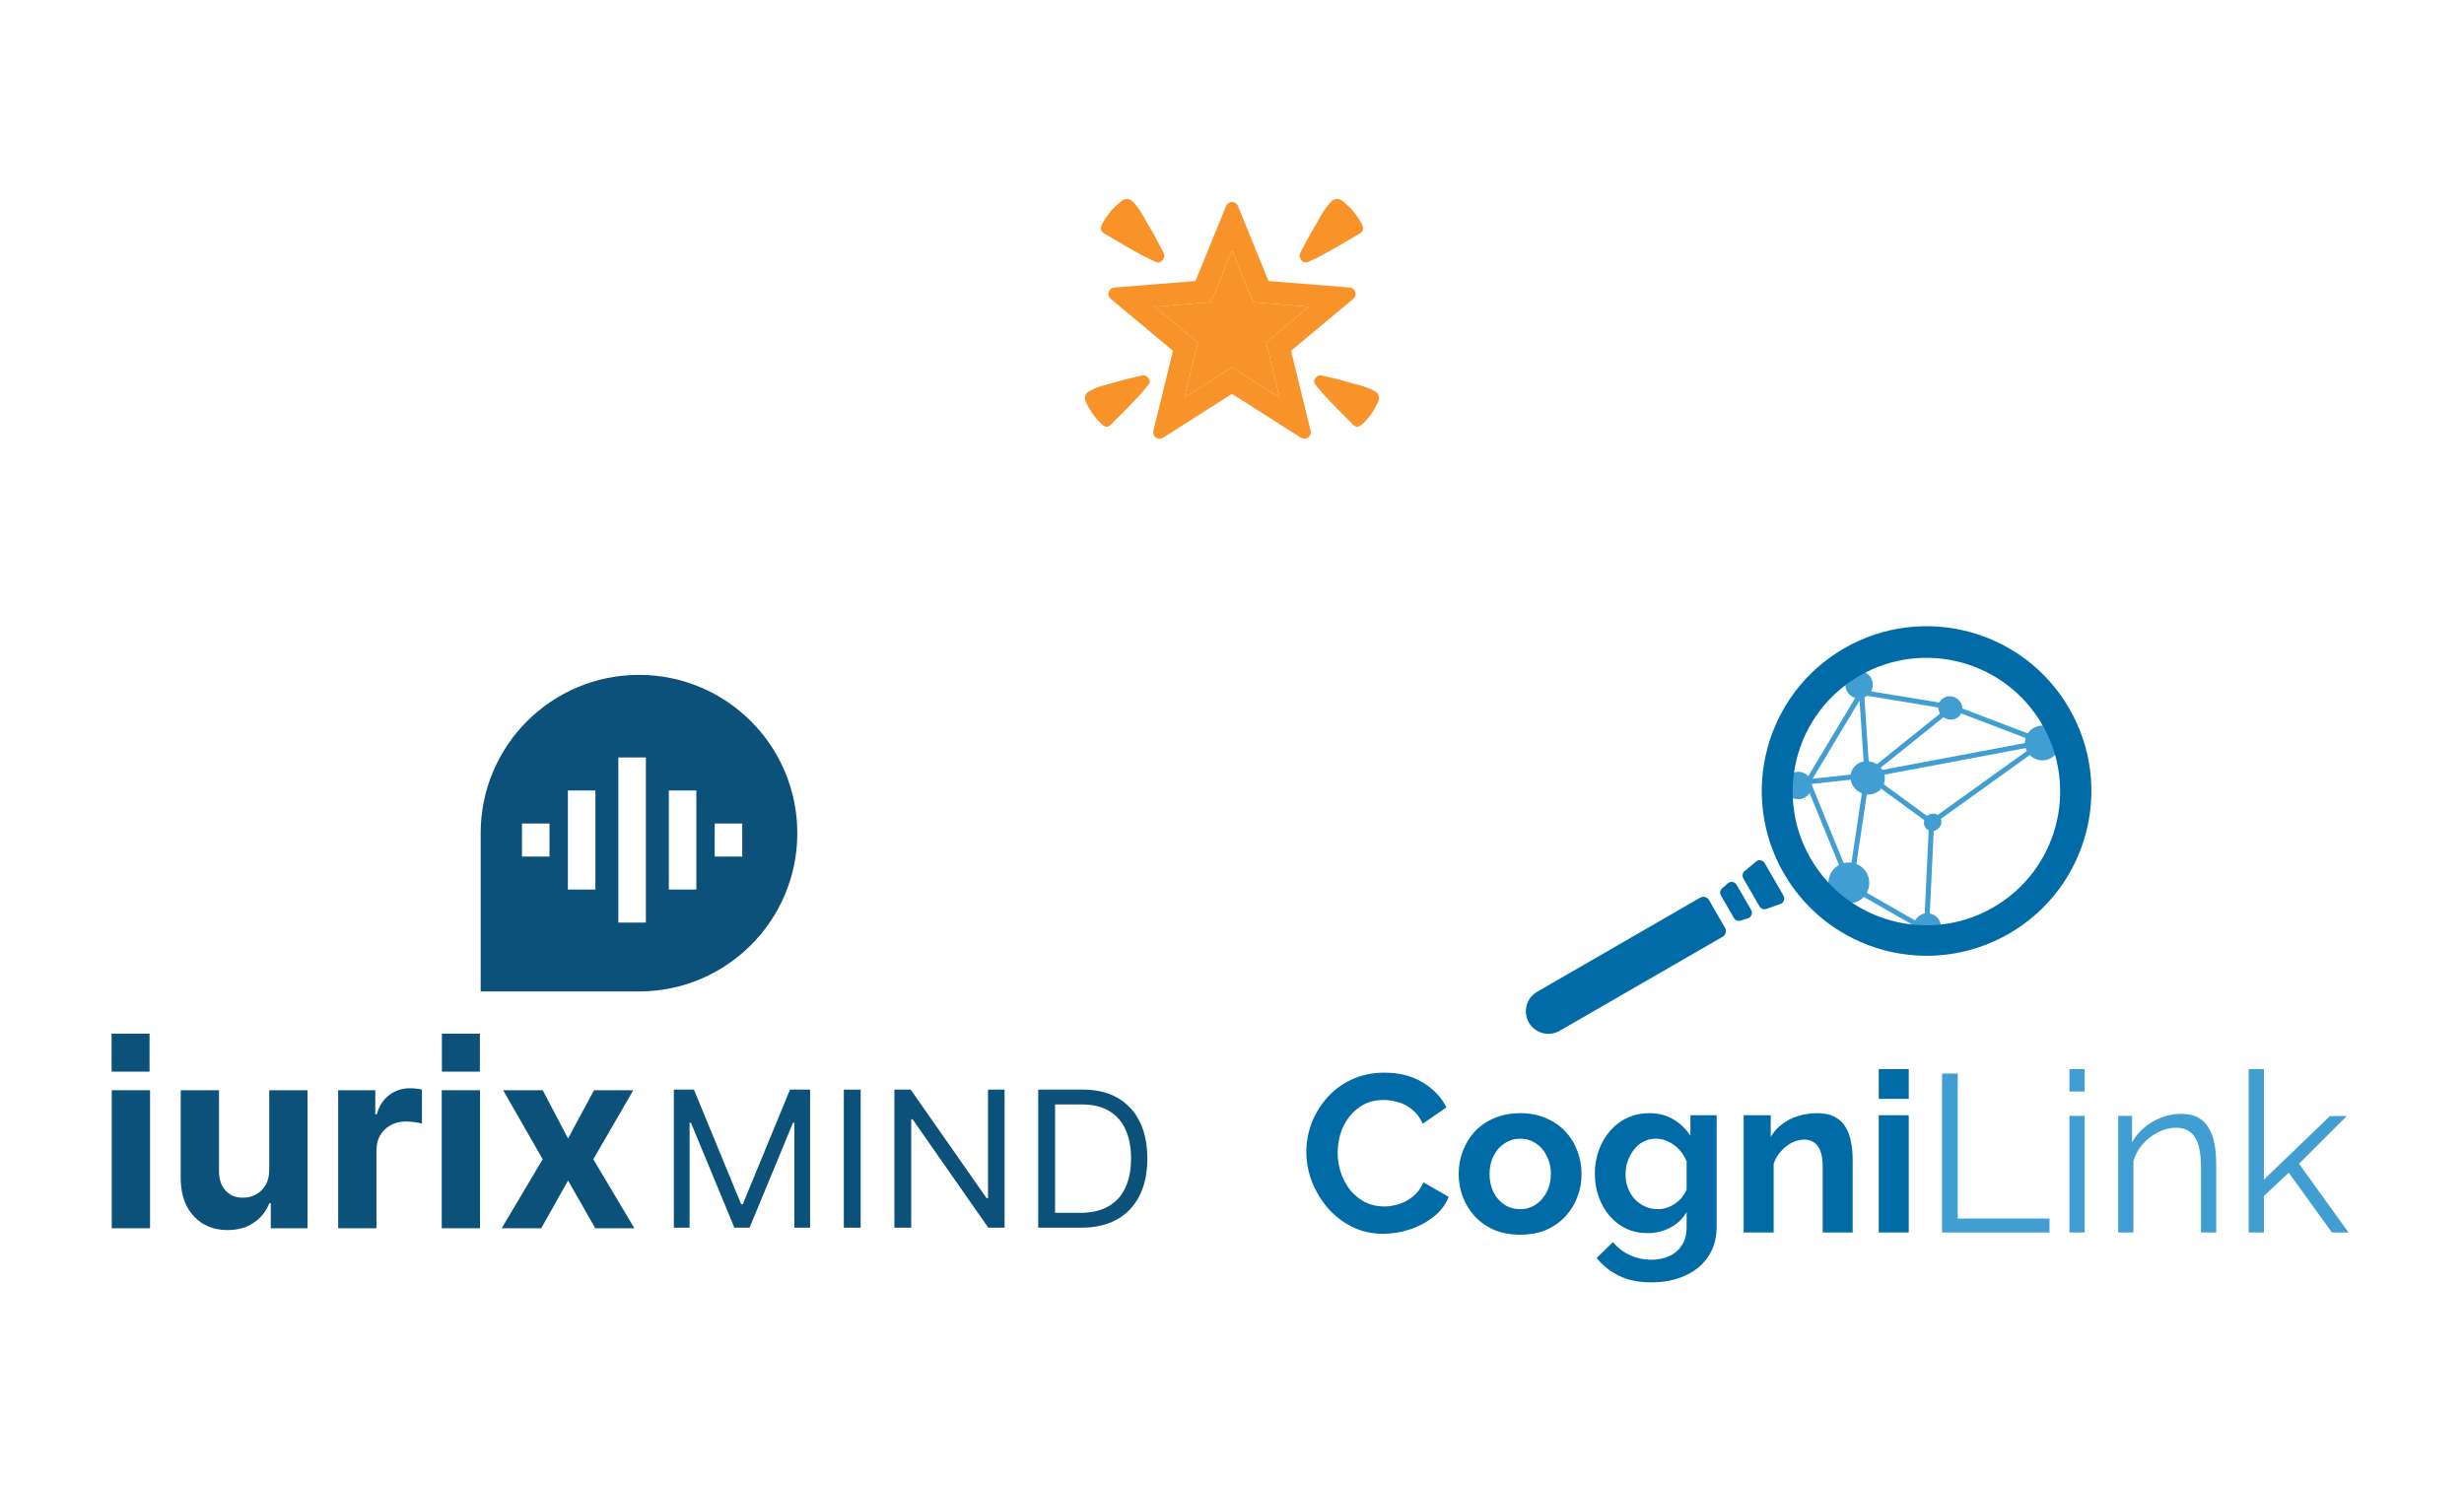 <svg width="833" height="502" viewBox="0 0 833 502" fill="none" xmlns="http://www.w3.org/2000/svg">
<path d="M400.404 134.463L404.961 115.813L390.459 103.711L409.369 102.19L416.498 84.706L423.627 102.19L442.536 103.711L428.034 115.813L432.591 134.463L416.498 124.236L400.404 134.463Z" fill="#F79329"/>
<path d="M374.664 79.742C376.899 81.05 379.103 82.413 381.369 83.682C384.475 85.431 387.612 87.259 390.899 88.622C392.051 89.103 392.977 88.267 393.44 87.282C393.942 86.203 393.353 85.47 392.859 84.517C391.573 82.051 390.342 79.553 388.867 77.197C387.377 74.802 386.232 72.17 384.475 69.948L384.318 69.759C383.448 68.656 382.366 67.151 380.813 67.277C379.307 67.403 378.374 68.672 377.299 69.602C375.487 71.162 374.06 73.195 372.868 75.251C372.366 76.126 371.801 77.3 372.491 78.261C372.993 78.939 373.958 79.332 374.664 79.742Z" fill="#F79329"/>
<path d="M385.134 127.198C382.624 127.781 380.091 128.309 377.621 129.097C375.134 129.885 372.499 130.302 370.084 131.374L369.888 131.469C368.688 131.996 367.08 132.627 366.837 134.061C366.594 135.463 367.519 136.598 368.099 137.788C369.072 139.797 370.562 141.57 372.131 143.13C372.805 143.799 373.723 144.579 374.742 144.17C375.48 143.886 376.06 143.09 376.578 142.554C378.279 140.837 380.028 139.151 381.691 137.401C383.997 134.998 386.365 132.587 388.365 129.932C389.063 128.994 388.538 127.962 387.754 127.316C386.907 126.615 386.107 126.977 385.134 127.198Z" fill="#F79329"/>
<path d="M442.097 88.622C445.383 87.251 448.512 85.423 451.626 83.682C453.884 82.413 456.096 81.05 458.339 79.742C459.037 79.332 460.01 78.939 460.504 78.253C461.202 77.292 460.637 76.126 460.127 75.243C458.943 73.187 457.508 71.154 455.696 69.594C454.622 68.664 453.696 67.396 452.182 67.269C450.637 67.143 449.547 68.648 448.677 69.751L448.52 69.941C446.755 72.17 445.618 74.794 444.12 77.189C442.653 79.553 441.414 82.043 440.128 84.509C439.634 85.47 439.046 86.203 439.548 87.275C440.01 88.267 440.944 89.103 442.097 88.622Z" fill="#F79329"/>
<path d="M463.115 131.476L462.911 131.382C460.504 130.302 457.869 129.893 455.375 129.105C452.904 128.317 450.379 127.789 447.861 127.206C446.881 126.985 446.081 126.623 445.234 127.332C444.457 127.978 443.924 129.01 444.622 129.948C446.622 132.603 449.006 135.014 451.296 137.417C452.967 139.166 454.708 140.853 456.41 142.57C456.935 143.114 457.516 143.902 458.253 144.185C459.272 144.595 460.19 143.807 460.864 143.145C462.433 141.585 463.931 139.812 464.904 137.803C465.484 136.606 466.402 135.471 466.166 134.076C465.915 132.635 464.315 132.004 463.115 131.476Z" fill="#F79329"/>
<path d="M436.465 118.602L457.516 101.039C458.19 100.48 458.457 99.566 458.19 98.731C458.06 98.322 457.813 97.962 457.479 97.694C457.146 97.426 456.741 97.263 456.316 97.226L428.842 95.028L418.49 69.633C418.326 69.237 418.05 68.899 417.696 68.66C417.341 68.422 416.924 68.294 416.498 68.294C415.627 68.294 414.835 68.822 414.505 69.633L404.153 95.028L376.679 97.226C375.801 97.297 375.072 97.888 374.805 98.731C374.538 99.574 374.805 100.48 375.48 101.039L396.538 118.602L389.918 145.682C389.714 146.533 390.044 147.432 390.75 147.952C391.463 148.464 392.42 148.495 393.157 148.023L416.498 133.178L439.838 148.015C440.575 148.48 441.532 148.456 442.246 147.944C442.951 147.432 443.289 146.533 443.077 145.675L436.465 118.602ZM400.404 134.463L404.969 115.813L390.459 103.711L409.369 102.19L416.498 84.706L423.627 102.19L442.536 103.711L428.034 115.813L432.591 134.463L416.498 124.236L400.404 134.463Z" fill="#F79329"/>
<path d="M37.777 415.318V368.643H50.722V415.318H37.777Z" fill="#0C517A"/>
<path d="M91.023 395.445V368.643H103.968V415.318H91.54V406.84H91.054C90 409.575 88.248 411.773 85.797 413.434C83.366 415.095 80.398 415.926 76.893 415.926C73.773 415.926 71.028 415.217 68.658 413.799C66.288 412.381 64.434 410.365 63.097 407.752C61.781 405.138 61.112 402.009 61.092 398.362V368.643H74.037V396.053C74.057 398.808 74.796 400.986 76.255 402.586C77.714 404.186 79.669 404.987 82.12 404.987C83.68 404.987 85.138 404.632 86.496 403.923C87.853 403.194 88.947 402.12 89.777 400.702C90.628 399.284 91.044 397.532 91.023 395.445Z" fill="#0C517A"/>
<path d="M114.323 415.318V368.643H126.873V376.787H127.359C128.21 373.89 129.638 371.702 131.643 370.224C133.649 368.724 135.958 367.975 138.572 367.975C139.22 367.975 139.919 368.015 140.668 368.096C141.418 368.177 142.076 368.289 142.644 368.431V379.917C142.036 379.735 141.195 379.573 140.121 379.431C139.048 379.289 138.065 379.218 137.174 379.218C135.27 379.218 133.568 379.633 132.069 380.464C130.59 381.274 129.415 382.409 128.544 383.867C127.693 385.326 127.268 387.007 127.268 388.912V415.318H114.323Z" fill="#0C517A"/>
<path d="M149.336 415.318V368.643H162.281V415.318H149.336Z" fill="#0C517A"/>
<path d="M183.469 368.643L192.038 384.961L200.82 368.643H214.099L200.577 391.981L214.464 415.318H201.245L192.038 399.183L182.983 415.318H169.612L183.469 391.981L170.098 368.643H183.469Z" fill="#0C517A"/>
<rect x="37.723" y="349.529" width="12.835" height="12.835" fill="#0C517A"/>
<rect x="149.391" y="349.529" width="12.835" height="12.835" fill="#0C517A"/>
<path d="M227.809 368.437H234.598L250.562 407.191H251.112L267.077 368.437H273.866V415.124H268.545V379.652H268.086L253.406 415.124H248.268L233.589 379.652H233.13V415.124H227.809V368.437Z" fill="#0C517A"/>
<path d="M290.96 368.437V415.124H285.271V368.437H290.96Z" fill="#0C517A"/>
<path d="M339.614 368.437V415.124H334.11L308.512 378.467H308.053V415.124H302.365V368.437H307.87L333.559 405.185H334.018V368.437H339.614Z" fill="#0C517A"/>
<path d="M365.493 415.124H350.997V368.437H366.135C370.692 368.437 374.591 369.371 377.833 371.241C381.075 373.095 383.56 375.762 385.288 379.242C387.015 382.707 387.879 386.856 387.879 391.689C387.879 396.552 387.008 400.739 385.265 404.25C383.521 407.745 380.983 410.435 377.65 412.32C374.316 414.189 370.264 415.124 365.493 415.124ZM356.685 410.109H365.126C369.01 410.109 372.229 409.364 374.782 407.875C377.336 406.385 379.24 404.265 380.494 401.514C381.748 398.764 382.375 395.488 382.375 391.689C382.375 387.92 381.755 384.675 380.517 381.955C379.278 379.219 377.428 377.122 374.966 375.663C372.504 374.189 369.438 373.452 365.768 373.452H356.685V410.109Z" fill="#0C517A"/>
<path fill-rule="evenodd" clip-rule="evenodd" d="M216.023 228.198C186.463 228.198 162.5 252.161 162.5 281.72V335.243H216.023C245.583 335.243 269.545 311.28 269.545 281.72C269.545 252.161 245.583 228.198 216.023 228.198ZM218.351 311.972H209.043V256.122H218.351V311.972ZM201.286 300.802H191.978V267.292H201.286V300.802ZM176.464 289.632H185.772V278.462H176.464V289.632ZM235.416 300.802H226.108V267.292H235.416V300.802ZM241.622 289.632H250.93V278.462H241.622V289.632Z" fill="#0C517A"/>
<path d="M597.156 307.333C596.271 307.643 595.292 307.28 594.823 306.469L589.365 297.014C588.891 296.193 589.076 295.149 589.804 294.542L593.655 291.333C594.584 290.558 595.986 290.808 596.591 291.855L602.943 302.857C603.553 303.915 603.052 305.267 601.9 305.67L597.156 307.333Z" fill="#006BA6"/>
<path d="M588.464 311.289C587.591 311.566 586.644 311.199 586.186 310.406L581.8 302.809C581.336 302.005 581.503 300.986 582.199 300.372L584.115 298.685C585.038 297.872 586.475 298.108 587.09 299.173L592.003 307.682C592.625 308.76 592.091 310.136 590.905 310.513L588.464 311.289Z" fill="#006BA6"/>
<path d="M574.763 303.543C575.813 302.937 577.155 303.297 577.762 304.347L583.185 313.74C583.791 314.79 583.431 316.132 582.381 316.738L527.279 348.551C523.636 350.655 518.977 349.407 516.873 345.763V345.763C514.769 342.119 516.018 337.46 519.661 335.356L574.763 303.543Z" fill="#006BA6"/>
<path d="M690.828 250.939L631.212 262.175M690.828 250.939L653.02 278.078M690.828 250.939L659.885 239.137M631.212 262.175L659.885 239.137M631.212 262.175L653.02 278.078M631.212 262.175L611.152 264.37M631.212 262.175L625.587 299.716M631.212 262.175L629.328 234.086M659.885 239.137L629.328 234.086M625.587 299.716L650.817 314.158M625.587 299.716L611.152 264.37M651.343 313.001L653.02 278.078M611.152 264.37L629.328 234.086" stroke="#419ED2" stroke-width="1.71"/>
<circle cx="690.46" cy="251.23" r="5.881" transform="rotate(118.597 690.46 251.23)" fill="#419ED2"/>
<ellipse cx="631.389" cy="263.019" rx="5.554" ry="5.881" transform="rotate(118.597 631.389 263.019)" fill="#419ED2"/>
<ellipse cx="653.367" cy="278.054" rx="3.034" ry="2.866" transform="rotate(135 653.367 278.054)" fill="#419ED2"/>
<circle cx="628.494" cy="231.536" r="4.649" transform="rotate(118.597 628.494 231.536)" fill="#419ED2"/>
<circle cx="607.897" cy="265.609" r="4.649" transform="rotate(118.597 607.897 265.609)" fill="#419ED2"/>
<circle cx="625.034" cy="298.551" r="6.911" transform="rotate(118.597 625.034 298.551)" fill="#419ED2"/>
<circle cx="651.549" cy="313.434" r="4.649" transform="rotate(118.597 651.549 313.434)" fill="#419ED2"/>
<ellipse cx="659.337" cy="239.371" rx="3.891" ry="4.12" transform="rotate(118.597 659.337 239.371)" fill="#419ED2"/>
<path fill-rule="evenodd" clip-rule="evenodd" d="M603.066 295.319C618.451 321.966 652.524 331.096 679.171 315.711C705.818 300.326 714.948 266.253 699.563 239.606C684.179 212.959 650.105 203.829 623.458 219.214C596.811 234.598 587.681 268.672 603.066 295.319ZM612.101 290.265C624.587 311.892 652.241 319.302 673.868 306.816C695.494 294.33 702.904 266.676 690.418 245.049C677.932 223.423 650.278 216.013 628.652 228.499C607.025 240.985 599.615 268.639 612.101 290.265Z" fill="#006BA6"/>
<path d="M441.627 389.496C441.627 386.217 442.207 383.014 443.368 379.886C444.578 376.708 446.319 373.832 448.589 371.259C450.859 368.636 453.634 366.568 456.913 365.054C460.192 363.49 463.925 362.708 468.112 362.708C473.056 362.708 477.319 363.793 480.901 365.962C484.533 368.131 487.232 370.957 488.997 374.437L480.976 379.961C480.068 377.944 478.883 376.354 477.42 375.194C475.957 373.983 474.393 373.151 472.728 372.697C471.063 372.192 469.424 371.94 467.809 371.94C465.186 371.94 462.891 372.47 460.923 373.529C459.006 374.589 457.392 375.976 456.08 377.691C454.769 379.407 453.785 381.324 453.129 383.442C452.524 385.561 452.221 387.68 452.221 389.799C452.221 392.17 452.599 394.465 453.356 396.685C454.113 398.854 455.172 400.796 456.534 402.512C457.947 404.176 459.612 405.513 461.529 406.522C463.496 407.481 465.64 407.96 467.961 407.96C469.626 407.96 471.316 407.682 473.031 407.128C474.746 406.573 476.335 405.69 477.798 404.479C479.261 403.268 480.396 401.704 481.203 399.787L489.754 404.706C488.695 407.38 486.954 409.65 484.533 411.516C482.162 413.383 479.488 414.796 476.512 415.754C473.535 416.713 470.584 417.192 467.658 417.192C463.824 417.192 460.318 416.41 457.14 414.846C453.962 413.232 451.212 411.113 448.892 408.49C446.621 405.816 444.83 402.839 443.519 399.56C442.258 396.231 441.627 392.876 441.627 389.496ZM513.938 417.495C510.71 417.495 507.809 416.965 505.236 415.905C502.663 414.796 500.469 413.282 498.653 411.365C496.887 409.448 495.525 407.254 494.566 404.782C493.608 402.31 493.129 399.712 493.129 396.988C493.129 394.213 493.608 391.59 494.566 389.118C495.525 386.646 496.887 384.451 498.653 382.534C500.469 380.617 502.663 379.129 505.236 378.07C507.809 376.96 510.71 376.405 513.938 376.405C517.167 376.405 520.042 376.96 522.565 378.07C525.138 379.129 527.332 380.617 529.148 382.534C530.964 384.451 532.326 386.646 533.235 389.118C534.193 391.59 534.672 394.213 534.672 396.988C534.672 399.712 534.193 402.31 533.235 404.782C532.326 407.254 530.964 409.448 529.148 411.365C527.383 413.282 525.213 414.796 522.641 415.905C520.068 416.965 517.167 417.495 513.938 417.495ZM503.571 396.988C503.571 399.308 504.025 401.376 504.933 403.193C505.841 404.958 507.077 406.346 508.641 407.355C510.205 408.363 511.971 408.868 513.938 408.868C515.855 408.868 517.596 408.363 519.16 407.355C520.724 406.295 521.959 404.883 522.868 403.117C523.826 401.301 524.305 399.232 524.305 396.912C524.305 394.642 523.826 392.599 522.868 390.782C521.959 388.966 520.724 387.554 519.16 386.545C517.596 385.536 515.855 385.031 513.938 385.031C511.971 385.031 510.205 385.561 508.641 386.621C507.077 387.629 505.841 389.042 504.933 390.858C504.025 392.624 503.571 394.667 503.571 396.988ZM557.029 416.965C554.406 416.965 551.984 416.46 549.765 415.451C547.595 414.392 545.704 412.929 544.089 411.062C542.525 409.196 541.315 407.052 540.457 404.63C539.599 402.209 539.171 399.636 539.171 396.912C539.171 394.036 539.625 391.363 540.533 388.891C541.441 386.419 542.702 384.249 544.316 382.383C545.981 380.466 547.923 379.003 550.143 377.994C552.413 376.935 554.91 376.405 557.634 376.405C560.712 376.405 563.411 377.111 565.731 378.524C568.052 379.886 569.969 381.727 571.482 384.048V377.086H580.336V414.846C580.336 418.781 579.377 422.136 577.46 424.91C575.594 427.735 572.996 429.879 569.666 431.342C566.337 432.856 562.553 433.613 558.316 433.613C554.027 433.613 550.395 432.881 547.419 431.418C544.442 430.006 541.895 427.988 539.776 425.364L545.3 419.992C546.813 421.858 548.705 423.321 550.975 424.381C553.296 425.44 555.743 425.97 558.316 425.97C560.485 425.97 562.452 425.566 564.218 424.759C566.034 424.002 567.472 422.792 568.531 421.127C569.641 419.512 570.196 417.419 570.196 414.846V409.852C568.884 412.122 567.018 413.887 564.596 415.149C562.225 416.359 559.703 416.965 557.029 416.965ZM560.434 408.868C561.544 408.868 562.604 408.691 563.613 408.338C564.621 407.985 565.555 407.506 566.412 406.9C567.27 406.295 568.027 405.589 568.683 404.782C569.338 403.924 569.843 403.066 570.196 402.209V392.75C569.591 391.186 568.733 389.824 567.623 388.664C566.564 387.503 565.353 386.621 563.991 386.015C562.679 385.359 561.292 385.031 559.829 385.031C558.265 385.031 556.853 385.359 555.591 386.015C554.33 386.671 553.246 387.604 552.337 388.815C551.429 389.975 550.723 391.287 550.219 392.75C549.765 394.162 549.538 395.651 549.538 397.215C549.538 398.829 549.815 400.342 550.37 401.755C550.925 403.167 551.682 404.403 552.64 405.463C553.649 406.522 554.809 407.355 556.121 407.96C557.483 408.565 558.921 408.868 560.434 408.868ZM626.328 416.738H616.188V394.49C616.188 391.312 615.633 388.992 614.523 387.529C613.414 386.066 611.875 385.334 609.908 385.334C608.545 385.334 607.158 385.687 605.746 386.394C604.384 387.1 603.148 388.084 602.038 389.345C600.928 390.555 600.121 391.968 599.616 393.582V416.738H589.476V377.086H598.632V384.426C599.641 382.711 600.928 381.273 602.492 380.113C604.056 378.902 605.846 377.994 607.864 377.389C609.933 376.733 612.102 376.405 614.372 376.405C616.844 376.405 618.862 376.859 620.426 377.767C622.04 378.625 623.251 379.81 624.058 381.324C624.916 382.787 625.496 384.451 625.799 386.318C626.152 388.184 626.328 390.076 626.328 391.993V416.738ZM635.145 416.738V377.086H645.285V416.738H635.145ZM635.145 371.562V361.498H645.285V371.562H635.145Z" fill="#006BA6"/>
<path d="M656.551 416.738V363.011H661.848V412.046H692.874V416.738H656.551ZM699.609 416.738V377.313H704.755V416.738H699.609ZM699.609 369.065V361.498H704.755V369.065H699.609ZM749.232 416.738H744.087V394.717C744.087 390.076 743.406 386.696 742.044 384.577C740.682 382.408 738.537 381.324 735.612 381.324C733.594 381.324 731.601 381.828 729.633 382.837C727.666 383.795 725.926 385.132 724.412 386.848C722.949 388.512 721.89 390.429 721.234 392.599V416.738H716.088V377.313H720.78V386.242C721.839 384.325 723.227 382.66 724.942 381.248C726.657 379.785 728.599 378.65 730.769 377.843C732.938 377.035 735.183 376.632 737.503 376.632C739.673 376.632 741.514 377.035 743.027 377.843C744.541 378.65 745.752 379.81 746.66 381.324C747.568 382.787 748.223 384.577 748.627 386.696C749.031 388.765 749.232 391.085 749.232 393.658V416.738ZM788.355 416.738L773.751 396.533L765.351 404.403V416.738H760.205V361.498H765.351V398.879L787.674 377.389H793.349L777.231 393.507L793.955 416.738H788.355Z" fill="#419ED2"/>
</svg>
